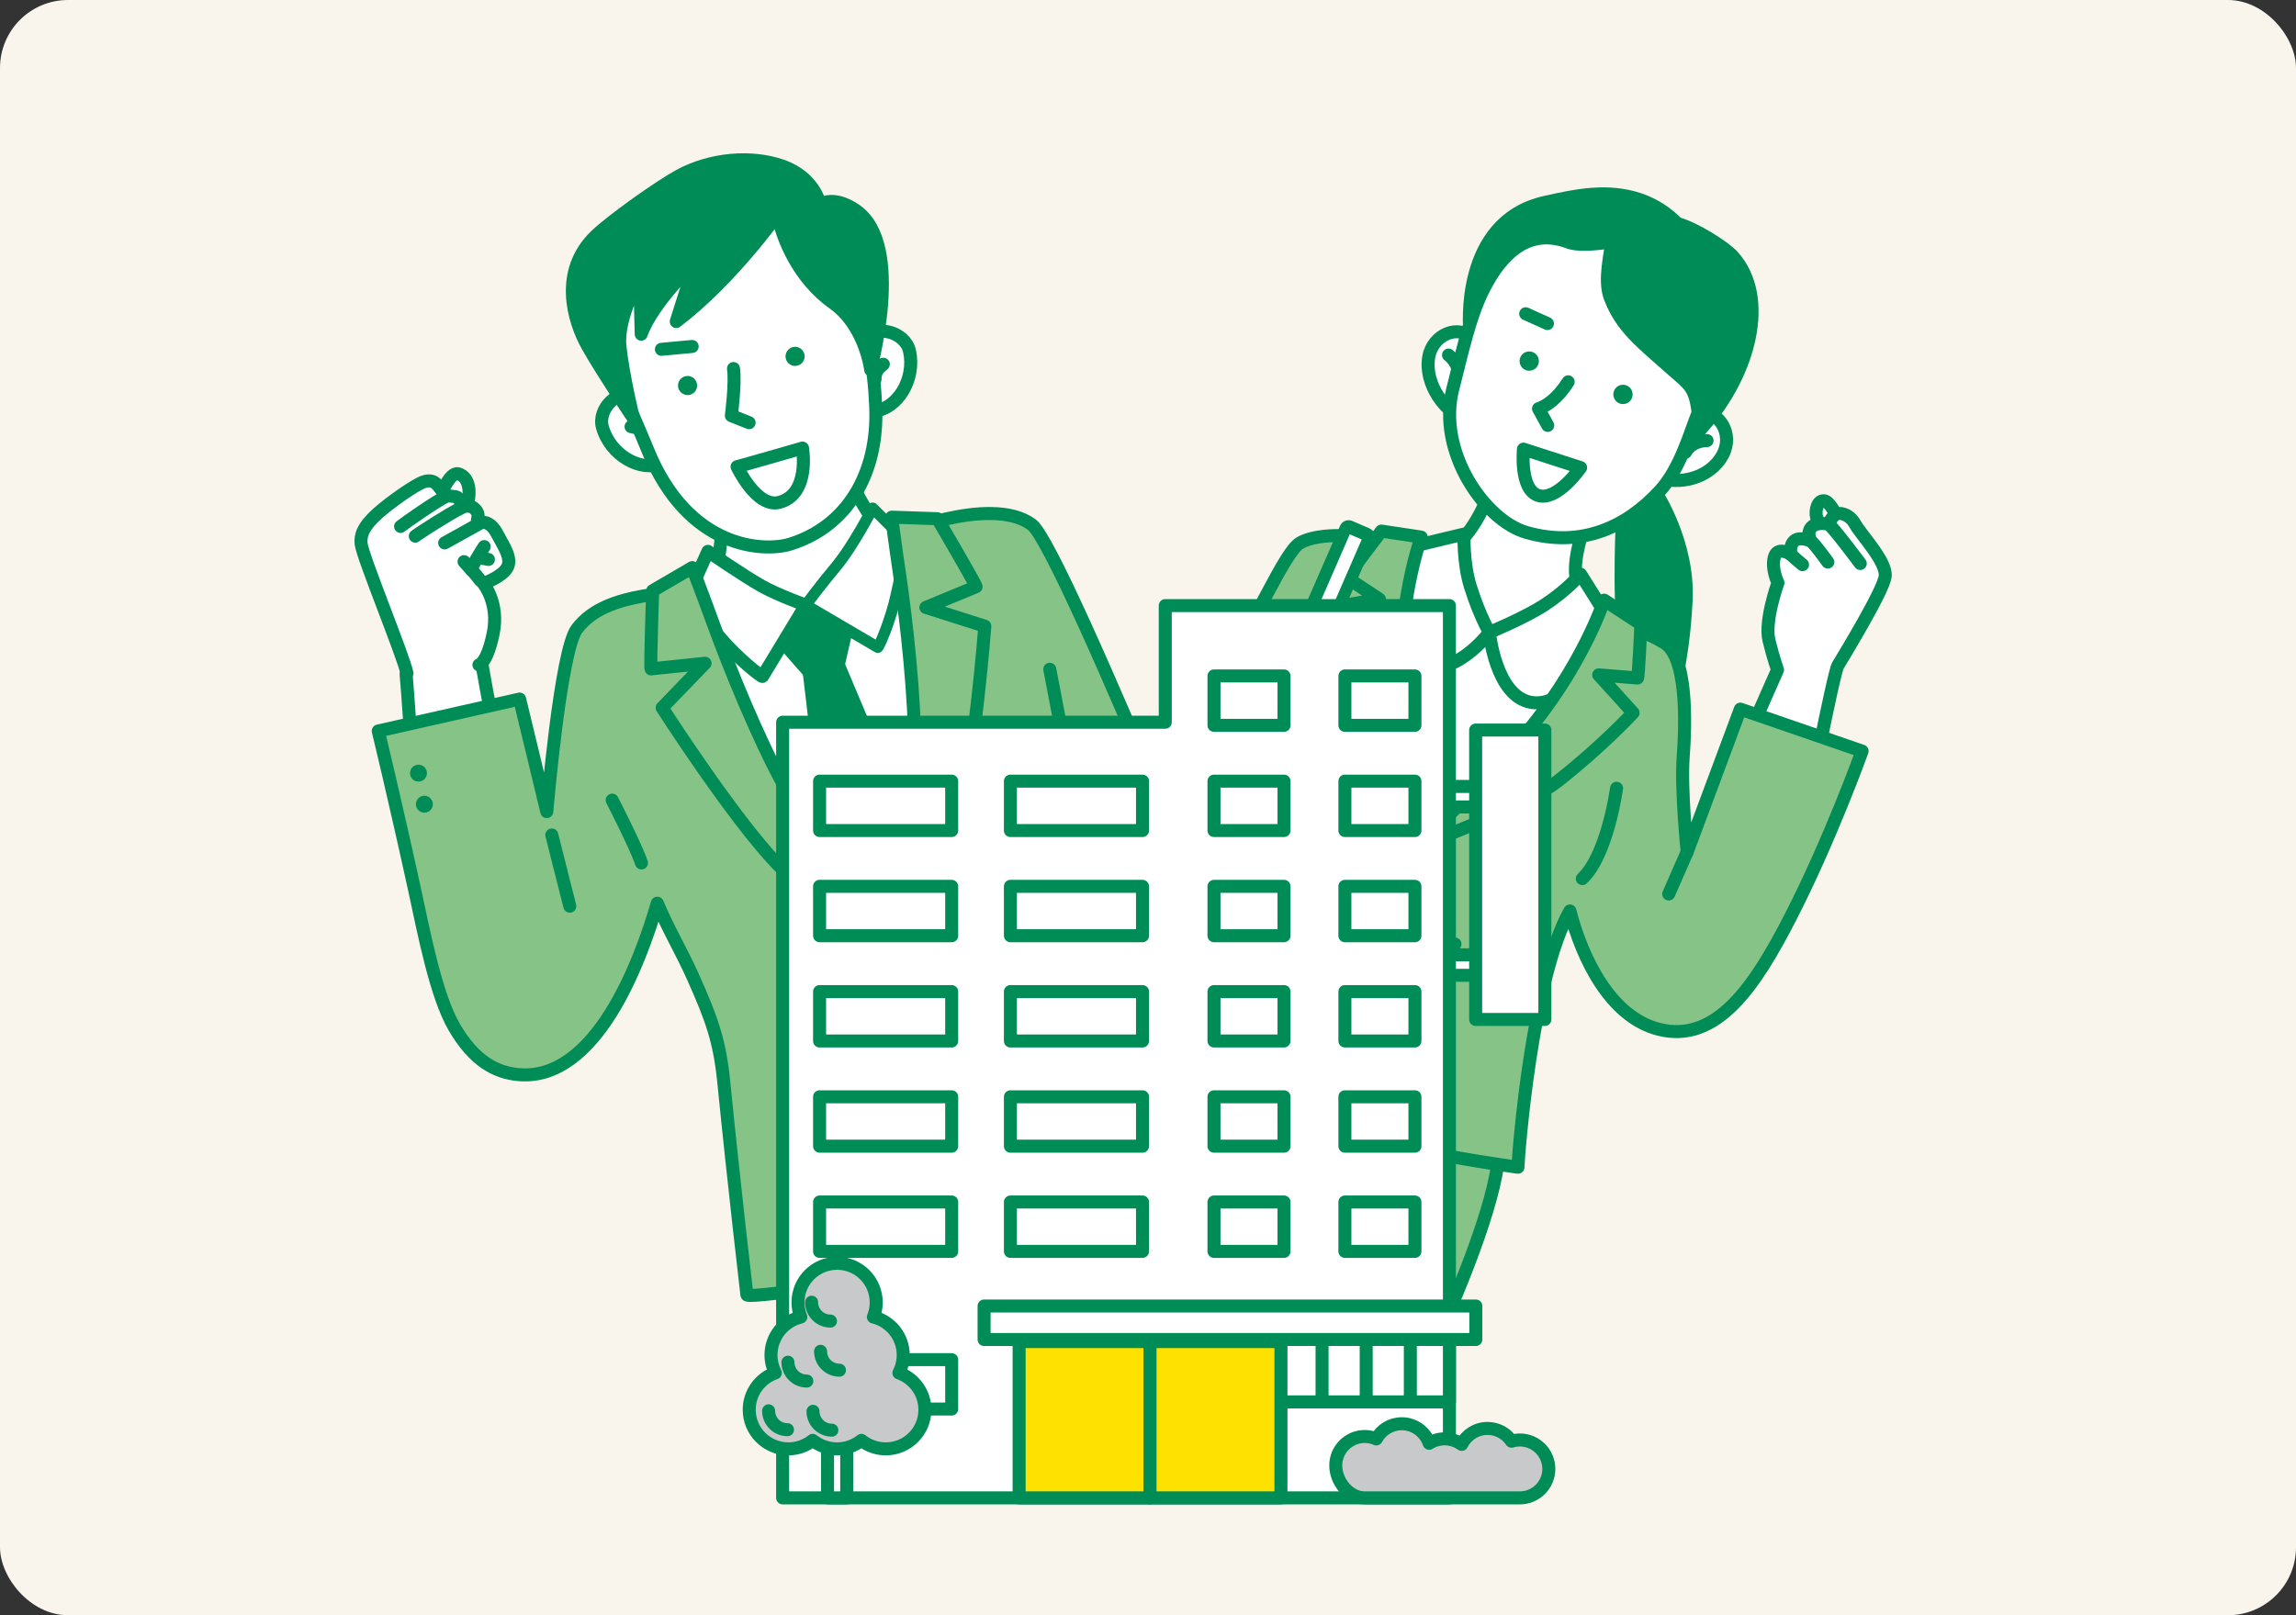 <?xml version="1.0" encoding="UTF-8"?>
<svg id="_レイヤー_2" data-name="レイヤー_2" xmlns="http://www.w3.org/2000/svg" xmlns:xlink="http://www.w3.org/1999/xlink" viewBox="0 0 540 380">
  <rect x="0" y="0" width="540" height="380" fill="#333333" stroke="none"/>
  <defs>
    <style>
      .cls-1, .cls-2, .cls-3, .cls-4 {
        fill: none;
      }

      .cls-5 {
        fill: #ffe100;
      }

      .cls-5, .cls-6, .cls-7, .cls-8, .cls-9, .cls-10, .cls-11, .cls-3, .cls-4 {
        stroke: #008c56;
        stroke-linecap: round;
        stroke-linejoin: round;
      }

      .cls-5, .cls-9, .cls-11, .cls-3 {
        stroke-width: 3.06px;
      }

      .cls-6 {
        fill: #86c386;
      }

      .cls-6, .cls-7, .cls-2, .cls-8, .cls-4 {
        stroke-width: 3.06px;
      }

      .cls-7, .cls-12 {
        fill: #008c56;
      }

      .cls-2 {
        stroke: #fff;
        stroke-miterlimit: 10;
      }

      .cls-13 {
        fill: #f9f4ec;
      }

      .cls-8, .cls-9, .cls-10 {
        fill: #fff;
      }

      .cls-10 {
        stroke-width: 2.63px;
      }

      .cls-11 {
        fill: #c8c9ca;
      }

      .cls-14 {
        clip-path: url(#clippath);
      }
    </style>
    <clipPath id="clippath">
      <rect class="cls-1" x="79.35" y="29.61" width="369.27" height="313.5"/>
    </clipPath>
  </defs>
  <g id="_データイラストoutアセット" data-name="データイラストoutアセット">
    <g>
      <g>
        <rect class="cls-13" y="0" width="540" height="380" rx="16" ry="16"/>
        <g class="cls-14">
          <g>
            <g>
              <path class="cls-8" d="M294.69,254.65s10.38,12.38,14.84,20.68c2.01,3.73,1.33,9.48,1.39,10.26.29,3.53-4.98,5.66-7.23,7.04-2.7,1.64-6.26,1.38-9.93.31-3.68-1.07-6.79-3.89-6.19-6.25.61-2.36,1.06-8.48,1.06-8.48,0,0-6.64-1.72-9.06-7.32-2.42-5.6-3.05-12.05-3.05-12.05"/>
              <rect class="cls-8" x="296.84" y="275.3" width="6.99" height="39.9" transform="translate(-69.75 94.23) rotate(-16)"/>
              <path class="cls-8" d="M302.8,274.83c-5.17,1.71-7.93,8.21-10.05,10.95-2.11,2.74-5.54,5.81-7.01,3.17-1.47-2.63,1.25-9.33,2.32-13,1.07-3.68-1.38-4.66-.21-7.96,1.17-3.3,2.53-5.05,2.53-5.05"/>
              <g>
                <path class="cls-8" d="M95.51,158.6c.39,4.43,1.37,17.71,1.33,21.65-.28,24.88,24.03,15.75,24.03,15.75,0,0-7.57-38.77-7.53-40.11"/>
                <g>
                  <path class="cls-8" d="M103.58,116.6s2.17-5.69,4.21-5.13c2.91.8,3.05,5.28,1.74,7.96"/>
                  <path class="cls-8" d="M95.72,158.4c-.73-3.8-10.47-27.44-10.79-30.48-.2-1.85.35-3.97,3.89-7.13,2.99-2.66,8.9-6.82,10.86-7.44,2.76-.88,3.3,1.07,5,2.98.5.56,2.56.26,3,.78.83,1,.92,1.77,1.17,2.14,1.44-.37,2.22-.06,2.72.4,1.77,1.63.16,2.8.93,3.08.77.27,2.66-.54,4.48,2.96,1.41,2.72,3.59,5.71,2.27,7.92-1.32,2.21-5.58,3.67-5.58,3.67,0,0,3.8,4.52,2.33,11.7-1.47,7.18-3.36,7.44-3.36,7.44"/>
                  <line class="cls-4" x1="113.36" y1="122.85" x2="104.58" y2="127.73"/>
                  <path class="cls-4" d="M108.38,119.54c-2.62,1.25-9.8,5.86-10.71,6.59"/>
                  <path class="cls-4" d="M105.13,116.66c-2.62,1.25-10.01,6.46-10.92,7.19"/>
                  <path class="cls-4" d="M112.96,136.55s-1.62-2.12-2.02-2.41c-.47-.34,2.94-5.55,2.94-5.55"/>
                  <line class="cls-4" x1="112.78" y1="131.21" x2="114.87" y2="131.62"/>
                  <line class="cls-4" x1="110.94" y1="134.14" x2="109.14" y2="132.13"/>
                </g>
              </g>
              <path class="cls-6" d="M302.06,259.25s-51.93-130.28-59.38-135.82c-9.86-7.32-33.76,2.98-33.82,2.98-5.17.51-19.79,4.37-40.53,11.02-8.74,2.8-25.52,1.05-32.62,10.5-3.86,4.78-7.11,43-7.11,43l-6.39-26.47-33.25,7.51s3.95,16.26,8.61,37.62c2.11,9.65,4.9,24.62,9.34,32.18,4.44,7.57,9.43,10.56,15.11,11.05,18.22,1.56,28.63-26.71,32.57-40.33,2.9,6.84,5.59,11.02,8.58,17.76,4.17,9.39,6.09,14.56,7.06,24.35,2.31,23.26,5.43,49.99,5.43,49.99-.32,1.45,47.8-6.38,47.8-6.38l2.66-11.38,6.63,8.39,46.45-17.58s-1.16-2.89-3.02-7.54l25.89-10.84Z"/>
              <path class="cls-8" d="M197.15,106.04s4.77,13.95,11.7,20.37c6.93,6.41,7.47,19.5,7.47,19.5l4.68,49.48-8.51,37.65-23.61-27.41-22.5-51.3s-.94-7.25,1.81-18.97c2.75-11.72,1.03-18.21,1.03-18.21"/>
              <path class="cls-8" d="M221.17,248.62c.54,2.13-.75,4.29-2.88,4.83-2.13.54-4.29-.75-4.83-2.88-.54-2.13.75-4.29,2.88-4.83,2.13-.54,4.29.75,4.83,2.88Z"/>
              <g>
                <g>
                  <path class="cls-8" d="M205.67,96.68c5.18-.43,9.76-7.24,8.23-14.12-.96-4.31-7.77-6.59-10.63-2.42-1.05,1.54-2.15,3.79-2.46,4.8"/>
                  <path class="cls-8" d="M207.75,85.69c-.91.73-2.02,1.7-1.94,3.5"/>
                  <path class="cls-8" d="M155.63,109.01c-4.76,2.08-12.03-1.73-13.95-8.51-1.2-4.24,3.7-9.5,8.2-7.18,1.66.85,3.7,2.31,4.45,3.05"/>
                  <path class="cls-8" d="M148.42,100.37c1.15.21,2.59.54,3.37,2.16"/>
                  <path class="cls-8" d="M142.63,79.15c.72,7.02,5.98,17.49,9.64,26.55,9.61,23.81,27.67,24.13,33.54,22.32,13.32-4.12,20.85-16.47,20.15-32.45-.36-8.31-1.98-22.08-7.27-30.05-5.29-7.97-21.57-27.47-39.08-9.21-10.27,10.71-18.27,10.15-16.97,22.83Z"/>
                  <path class="cls-8" d="M188.74,105.42s1.89,10.91-5.5,12.78c-5.32,1.35-9.89-8.41-9.89-8.41.96-.21,15.39-4.38,15.39-4.38Z"/>
                  <path class="cls-8" d="M176.18,99.44l-4.17-1.65s1-7.68.5-11.09"/>
                  <path class="cls-12" d="M188.85,82.56c.71,1.02.45,2.42-.57,3.13-1.02.71-2.42.45-3.13-.57-.71-1.02-.45-2.42.57-3.13,1.02-.71,2.42-.45,3.13.57Z"/>
                  <path class="cls-12" d="M163.56,89.42c.71,1.02.45,2.42-.57,3.13-1.02.71-2.42.45-3.13-.57-.71-1.02-.45-2.42.57-3.13,1.02-.71,2.42-.45,3.13.57Z"/>
                  <path class="cls-7" d="M145.79,81.4c.73,6.93,3.17,16.98,3.17,16.98,0,0-7.35-10.9-10.77-17-3.42-6.1-6.7-17.55,1.87-25.86,3.69-3.58,15.03-11.63,19.69-14.17,7.57-4.13,17.06-4.77,24.09-2.34,7.85,2.72,9.02,9.12,9.02,9.12,0,0,2.99-2.33,8.33,1.29,11.99,8.13,3.22,38.27,3.59,37.58,0,0-1.25-10.36-8.83-15.72-7.98-5.64-12.03-15.11-13.04-20.87,0,0-10.96,15.47-23.86,25.23,0,0,3.41-10.83,4.52-14.12,0,0-10.19,9.75-12.76,17.1l-.34-13.3s-5.37,9.44-4.67,16.06Z"/>
                </g>
                <line class="cls-8" x1="162.79" y1="81.51" x2="155.55" y2="82.18"/>
              </g>
              <polygon class="cls-7" points="197.16 156.39 190.32 158.12 178.87 145.13 201.06 139.51 197.16 156.39"/>
              <polygon class="cls-7" points="218.18 206.32 212.95 233.73 196.92 214.1 190.32 158.12 197.16 156.39 218.18 206.32"/>
              <path class="cls-10" d="M189.51,142.34l16.93,9.95c.27.05,3.11-6.51,4.41-12.65,1.36-6.38,2.63-12.03,2.47-12.02l-8.07-8.08s-4.71,9.14-8.75,13.91c-3.04,3.59-7,8.89-7,8.89Z"/>
              <path class="cls-8" d="M189.51,142.34l-10.17,16.8c-.22.17-5.83-4.25-9.9-9.03-4.23-4.97-8.03-9.33-7.89-9.39l4.95-11.01s8.51,5.85,12.62,8.15c4.11,2.29,10.39,4.49,10.39,4.49Z"/>
              <line class="cls-4" x1="226.69" y1="247.2" x2="234.03" y2="242.7"/>
              <line class="cls-4" x1="198.05" y1="252.71" x2="206.02" y2="252.81"/>
              <path class="cls-12" d="M100.31,181.26c.35,1.04-.22,2.17-1.26,2.52-1.04.35-2.17-.22-2.52-1.26-.35-1.04.22-2.17,1.26-2.52,1.04-.35,2.17.22,2.52,1.26Z"/>
              <path class="cls-12" d="M101.7,188.57c.35,1.04-.22,2.17-1.26,2.52-1.04.35-2.17-.22-2.52-1.26-.35-1.04.22-2.17,1.26-2.52,1.04-.35,2.17.22,2.52,1.26Z"/>
              <path class="cls-6" d="M246.9,157.45s11.65,61.24,13.07,64.83c4.77,12.11,13.53,41.63,13.53,41.63"/>
              <line class="cls-6" x1="134.01" y1="213.19" x2="129.78" y2="196.44"/>
              <path class="cls-6" d="M143.98,188.24s5.7,11.11,6.89,14.78"/>
              <path class="cls-6" d="M229.57,138.03c-.02-.56-9.08-16-9.08-16l-10.77-.36s.73,5.9,1.86,13.52c1.68,11.34,3.59,28.9,3.55,41.55-.08,24.21-2.25,60.12-2.64,56.3,0,0,9.78-29.63,12.82-40.6,4.02-14.53,6.31-45.13,6.31-45.13l-13.86-4.4,11.8-4.88Z"/>
              <path class="cls-6" d="M153.12,157.37c-.24-.5.38-18.4.38-18.4l9.31-5.44s2.16,5.54,4.79,12.78c3.91,10.77,10.58,27.13,16.63,38.24,11.58,21.27,29.74,52.02,28.27,48.48,0,0-21.88-21.62-29.76-29.83-10.44-10.87-27.01-36.7-27.01-36.7l10.1-10.46-12.71,1.32Z"/>
            </g>
            <g>
              <path class="cls-7" d="M389.64,116.18s7.59,11.62,6.92,25.1c-.78,15.72-3.98,24.76-3.98,24.76,0,0-9.24-10.08-10.6-17.57-1.36-7.49-.37-27.56-.37-27.56"/>
              <g>
                <path class="cls-8" d="M432.15,121.78s-1.73-3.84-3.12-3.97c-1.65-.14-2.15,2.41-1.8,3.8.35,1.39,1.89,3.02,1.89,3.02"/>
                <path class="cls-8" d="M406.75,183.2l11.31-25.61s-.97-2.68-2.01-6.93c-1.13-4.64,2.11-13.56,2.11-13.56,0,0-1.53-3.04-.9-5.83.69-3.05,3.96-.82,3.96-.82,0,0-.49-2.04.8-3.2,1.29-1.16,3.88.05,3.88.05,0,0-1.12-1.99.2-3.32,1.32-1.33,3.93-.65,3.93-.65,0,0,.64-1.47,1.49-2.19.85-.72,3.35-.41,4.79,2.17,1.44,2.58,7.55,8.9,7.06,12.34-.49,3.44-9.5,18.24-11.11,20.92-1.05,1.74-7.77,36.54-7.77,36.54-1.03,14.87-3.93,11.3-12.42,9.48-8.48-1.82-6.89-13.26-5.33-19.39Z"/>
                <path class="cls-8" d="M437.52,132.57s-6.8-9.1-7.48-9.24"/>
                <path class="cls-8" d="M429.89,132.23s-3.27-4.53-3.99-4.93"/>
                <path class="cls-8" d="M423.94,132.84s-2.14-1.74-2.72-2.39"/>
              </g>
              <path class="cls-8" d="M390.17,112.23c4.17,1.91,11.96.57,15.04-5.3,2.52-4.79-.82-10.39-5.35-9.67-3.02.48-3.7,2.64-3.7,2.64"/>
              <path class="cls-6" d="M278.02,245.88s-8.4,2.66-16.06,35.15c-8.97,38.07-15.69,65.64-19.26,71.76,0,0,5.06,9.79,30.33,18.51,25.27,8.71,39.04,5.86,39.04,5.86,1.25-6.87,15.7-38.7,27.56-65.86,8.15-18.65,14.48-37.08,12.62-44.63-.99-4-15.34-19.42-37.25-25.64-21.91-6.21-36.98,4.84-36.98,4.84Z"/>
              <path class="cls-6" d="M409.31,166.84l-12.5,33.58s-1.51-14.69-.94-22.3c.57-7.61,1.17-24.56-5-27.19-8.28-5.35-65.94-23.77-65.94-23.77-4.3-1.17-14.51-2.13-19.19.58-3.55,2.05-10.22,18.04-20.84,35.73-4.15,6.92-8.59,12.51-12.48,19.52-1.88,3.39-7.91,5.08-12.05,13.51-8.21,16.73,2.54,24.49,10.89,27.99,3.9,1.63,13.29-2.13,17.73-8.58-4.57,8.79-8.58,12.86-12.65,18.13-3.31,4.29-7.82,10.05-7.82,10.05,2.26,2.51,24.78,16.45,32.99,16.38,8.21-.07,16.79-18.44,16.79-18.44,0,0-4.21,19.12,1.63,23.81,5.83,4.69,37.08,8.76,37.08,8.76.08-3.17,3.34-44.66,12.22-60.29,2.88,11.19,9.52,24.95,20.89,27.84,13.71,3.49,22.76-10.39,30.94-26.3,9.38-18.25,16.89-39.15,16.89-39.15l-28.63-9.87Z"/>
              <path class="cls-8" d="M373.56,121.34s-5.54,13.08-1.66,17.33c6.16,6.75-1.52,25.62-1.52,25.62l-21.56,23.88-15.59,11.04-7.5-22.69-.25-31.87s1.51-14.01,13.12-14.95c7.86-.64,12.68-16.43,12.68-16.43"/>
              <path class="cls-8" d="M329.71,220.09c-.69,2.01-2.88,3.07-4.89,2.38-2.01-.69-3.07-2.88-2.38-4.89.69-2.01,2.88-3.07,4.89-2.38,2.01.69,3.07,2.88,2.38,4.89Z"/>
              <path class="cls-8" d="M350.3,148.79s1.43,14.86,9.68,16.43c4.13.78,8.16-1.93,12.47-6.21,4.48-4.45,6.09-13.24,5.95-13.31l-6.66-10.61s-3.12,3.72-8.5,7.23c-4.67,3.05-12.95,6.47-12.95,6.47Z"/>
              <path class="cls-8" d="M350.3,148.79s-8.6,11.55-17.44,7.47c-3.56-1.64-3.88-5.88-4.64-11.91-.79-6.27,1.22-15.21,1.36-15.18l14.77-3.53s-.33,6.68,1.53,12.54c2.14,6.75,4.42,10.61,4.42,10.61Z"/>
              <line class="cls-4" x1="396.81" y1="200.41" x2="392.47" y2="210.31"/>
              <path class="cls-6" d="M316.78,135.93c.05-.47,8.11-10.99,8.11-10.99l9.36,1.42s-5.81,15.94-4.76,37.52c.64,13.14,3.76,35.33,3.76,35.33,0,0-14.2-22.77-16.62-32.49-3.2-12.88-4.08-23.7-4.08-23.7l11.88-2.05-7.64-5.05Z"/>
              <path class="cls-8" d="M344.69,98.49c-4.46-1.07-9.84-8.04-8.65-14.56.97-5.33,7.05-7.68,10.17-4.32,2.09,2.24,2.26,5.07,2.26,5.07"/>
              <path class="cls-7" d="M345.67,77.58s-2.47-25.41,17.67-29.96c7.32-1.65,14.72-3.2,22.21-.69,3.64,1.22,6.67,3.32,8.92,5.64,4.26,1.19,11.17,5.59,13.09,7.73,8.7,9.7,3.99,27.63-7.07,40.11-2.49,2.81-3.42,4.21-6.05,7.74-3.9,5.25-12.71,9.75-12.71,9.75l-36.06-40.33Z"/>
              <path class="cls-8" d="M341.67,91.57c2.41-9.54,4.01-16.78,6.88-22.77,3.27-6.81,9.59-15.85,20.24-11.85,2.52.95,6.73.42,10.21-.02-.08,2.49-1.91,8.88-.29,13.09,2.75,7.14,7.3,10.48,15.23,17.5,3.23,2.86,4.79,3.67,5.44,9.55-1.83,4.49-4.17,13.14-8.94,18.34-7.95,8.67-18.59,13.55-31.48,9.84-9.62-2.77-21.04-18.83-17.29-33.69Z"/>
              <path class="cls-8" d="M368.82,89.83c-2.56,4.05-5.29,5.77-6.97,6.31l2.16,3.94"/>
              <path class="cls-12" d="M383.98,92.89c-.05,1.25-1.11,2.22-2.37,2.17-1.25-.05-2.22-1.11-2.17-2.37.05-1.25,1.11-2.22,2.37-2.17,1.25.05,2.22,1.11,2.17,2.37Z"/>
              <path class="cls-12" d="M361.93,85.05c-.05,1.25-1.11,2.22-2.37,2.17-1.25-.05-2.22-1.11-2.17-2.37.05-1.25,1.11-2.22,2.37-2.17,1.25.05,2.22,1.11,2.17,2.37Z"/>
              <path class="cls-8" d="M371.75,110.01s-5.47,7.94-9.95,6.56c-4.45-1.37-3.5-10.91-3.5-10.91l13.45,4.35Z"/>
              <path class="cls-4" d="M396.39,106.41c.98-1.79,2.92-2.71,5.1-2.76"/>
              <path class="cls-4" d="M342.84,86.62c-.35-1.17-1.11-2.23-2.16-3.09"/>
              <line class="cls-8" x1="363.94" y1="76.12" x2="358.83" y2="73.81"/>
              <path class="cls-6" d="M303.42,155.89s-4.77,15.61-4.04,26.02"/>
              <path class="cls-6" d="M385.14,159.5c.25-.4.79-12.64.79-12.64l-8.65-5.67s-5.25,16.14-19.38,32.49c-8.6,9.95-24.68,25.53-24.68,25.53,0,0,25.16-9.2,33.05-15.36,10.45-8.17,17.82-16.15,17.82-16.15l-8.09-8.93,9.13.74Z"/>
              <path class="cls-6" d="M380.2,185.45s-2.13,15.7-8.05,21.25"/>
              <path class="cls-12" d="M275.51,236.46c-.48,1.1-1.77,1.61-2.87,1.12l-4-1.78c-1.1-.49-1.61-1.79-1.13-2.9l47.66-109.2c.48-1.1,1.78-1.62,2.88-1.14l4.02,1.74c1.11.48,1.62,1.77,1.14,2.88l-47.69,109.28Z"/>
              <path class="cls-4" d="M280.73,186.26c2.64-.22,7.33,1.09,8.41,3"/>
              <line class="cls-4" x1="336.41" y1="221.48" x2="342.2" y2="222.09"/>
              <path class="cls-2" d="M318.86,126.31s-38.61,88.75-48.23,110.38"/>
              <g>
                <path class="cls-8" d="M283.62,194.65s12.13,7.12,11.2,9.72c-1.18,3.32-7.48.36-7.48.36,0,0,6.41,2.75,4.65,5.75-1.26,2.16-7.84.09-7.84.09,0,0,6.48,3.34,4.84,5.34-1.64,2-7.59-.12-7.59-.12,0,0,4.42,2.35,2.51,5.05-1.13,1.6-11.55-.32-14.06-3.61-2.6-3.4-1.3-7.47,1.38-13.56,2.54-5.78,4.32-13.51,12.4-9.01Z"/>
                <line class="cls-8" x1="287.34" y1="204.72" x2="281.91" y2="201.77"/>
                <line class="cls-8" x1="284.15" y1="210.56" x2="278.83" y2="207.48"/>
                <line class="cls-8" x1="281.4" y1="215.78" x2="275.13" y2="213.32"/>
              </g>
              <polygon class="cls-8" points="263.16 277.16 243.73 267.84 265.28 229.08 279.88 236.09 263.16 277.16"/>
            </g>
          </g>
        </g>
      </g>
      <g>
        <rect class="cls-9" x="337.21" y="224.63" width="11.71" height="4.82"/>
        <rect class="cls-9" x="337.21" y="185.02" width="11.71" height="4.82"/>
        <rect class="cls-9" x="347.06" y="171.75" width="16.28" height="68.08"/>
        <g>
          <polygon class="cls-9" points="274.06 142.47 274.06 169.91 184.07 169.91 184.07 352.39 340.89 352.39 340.89 142.47 274.06 142.47"/>
          <rect class="cls-9" x="301.03" y="315.13" width="39.86" height="14.68"/>
          <rect class="cls-5" x="239.69" y="315.61" width="30.79" height="36.78"/>
          <rect class="cls-5" x="270.48" y="315.61" width="30.79" height="36.78"/>
          <path class="cls-11" d="M357.47,338.77c-.69,0-1.35.1-1.97.29-1.22-1.82-3.3-3.01-5.65-3.01-2.66,0-4.96,1.53-6.08,3.75-1.12-.81-2.5-1.3-4-1.3-1.34,0-2.59.39-3.64,1.05-.92-2.67-3.45-4.6-6.44-4.6-2.59,0-4.84,1.44-5.99,3.57-.84-.37-1.76-.57-2.73-.57-3.76,0-6.81,3.05-6.81,6.81s3.05,7.63,6.81,7.63h36.49c3.76,0,6.81-3.05,6.81-6.81s-3.05-6.81-6.81-6.81Z"/>
          <g>
            <rect class="cls-9" x="192.76" y="183.77" width="31.07" height="11.62"/>
            <rect class="cls-9" x="237.64" y="183.77" width="31.07" height="11.62"/>
            <rect class="cls-9" x="316.31" y="183.77" width="16.47" height="11.62"/>
            <rect class="cls-9" x="285.52" y="183.77" width="16.47" height="11.62"/>
          </g>
          <g>
            <rect class="cls-9" x="192.76" y="208.52" width="31.07" height="11.62"/>
            <rect class="cls-9" x="237.64" y="208.52" width="31.07" height="11.62"/>
            <rect class="cls-9" x="316.31" y="208.52" width="16.47" height="11.62"/>
            <rect class="cls-9" x="285.52" y="208.52" width="16.47" height="11.62"/>
          </g>
          <g>
            <rect class="cls-9" x="192.76" y="233.28" width="31.07" height="11.62"/>
            <rect class="cls-9" x="237.64" y="233.28" width="31.07" height="11.62"/>
            <rect class="cls-9" x="316.31" y="233.28" width="16.47" height="11.62"/>
            <rect class="cls-9" x="285.52" y="233.28" width="16.47" height="11.62"/>
          </g>
          <g>
            <rect class="cls-9" x="192.76" y="258.03" width="31.07" height="11.62"/>
            <rect class="cls-9" x="237.64" y="258.03" width="31.07" height="11.62"/>
            <rect class="cls-9" x="316.31" y="258.03" width="16.47" height="11.62"/>
            <rect class="cls-9" x="285.52" y="258.03" width="16.47" height="11.62"/>
          </g>
          <g>
            <rect class="cls-9" x="192.76" y="282.78" width="31.07" height="11.62"/>
            <rect class="cls-9" x="192.76" y="319.87" width="31.07" height="11.62"/>
            <rect class="cls-9" x="237.64" y="282.78" width="31.07" height="11.62"/>
            <rect class="cls-9" x="316.31" y="282.78" width="16.47" height="11.62"/>
            <rect class="cls-9" x="285.52" y="282.78" width="16.47" height="11.62"/>
          </g>
          <g>
            <rect class="cls-9" x="285.52" y="159.02" width="16.47" height="11.62"/>
            <rect class="cls-9" x="316.31" y="159.02" width="16.47" height="11.62"/>
          </g>
          <line class="cls-9" x1="310.94" y1="316.92" x2="310.94" y2="328.94"/>
          <line class="cls-9" x1="321.32" y1="316.92" x2="321.32" y2="328.94"/>
          <line class="cls-9" x1="331.7" y1="316.92" x2="331.7" y2="328.94"/>
          <g>
            <rect class="cls-9" x="194.62" y="330.49" width="4.51" height="21.91" transform="translate(393.76 682.88) rotate(180)"/>
            <path class="cls-11" d="M182.35,322.99c-.65-1.26-1.02-2.69-1.02-4.21,0-4.33,2.99-7.96,7.02-8.94-.43-1.06-.67-2.22-.67-3.44,0-5.08,4.12-9.2,9.2-9.2s9.2,4.12,9.2,9.2c0,1.22-.24,2.38-.67,3.44,4.03.98,7.02,4.61,7.02,8.94,0,1.52-.37,2.95-1.02,4.21,3.57,1.27,6.12,4.67,6.12,8.67,0,5.08-4.12,9.2-9.2,9.2-2.17,0-4.16-.75-5.73-2-1.57,1.25-3.56,2-5.73,2s-4.16-.75-5.73-2c-1.57,1.25-3.56,2-5.73,2-5.08,0-9.2-4.12-9.2-9.2,0-4,2.55-7.4,6.12-8.67Z"/>
            <path class="cls-3" d="M180.77,331.91c0,2.45,1.99,4.44,4.44,4.44"/>
            <path class="cls-3" d="M185.32,320.47c0,2.45,1.99,4.44,4.44,4.44"/>
            <path class="cls-3" d="M191.21,332.02c0,2.45,1.99,4.44,4.44,4.44"/>
            <path class="cls-3" d="M192.99,317.91c0,2.45,1.99,4.44,4.44,4.44"/>
            <path class="cls-3" d="M190.88,306.36c0,2.45,1.99,4.44,4.44,4.44"/>
          </g>
          <rect class="cls-9" x="231.45" y="307.25" width="115.65" height="7.88"/>
        </g>
      </g>
    </g>
  </g>
</svg>
